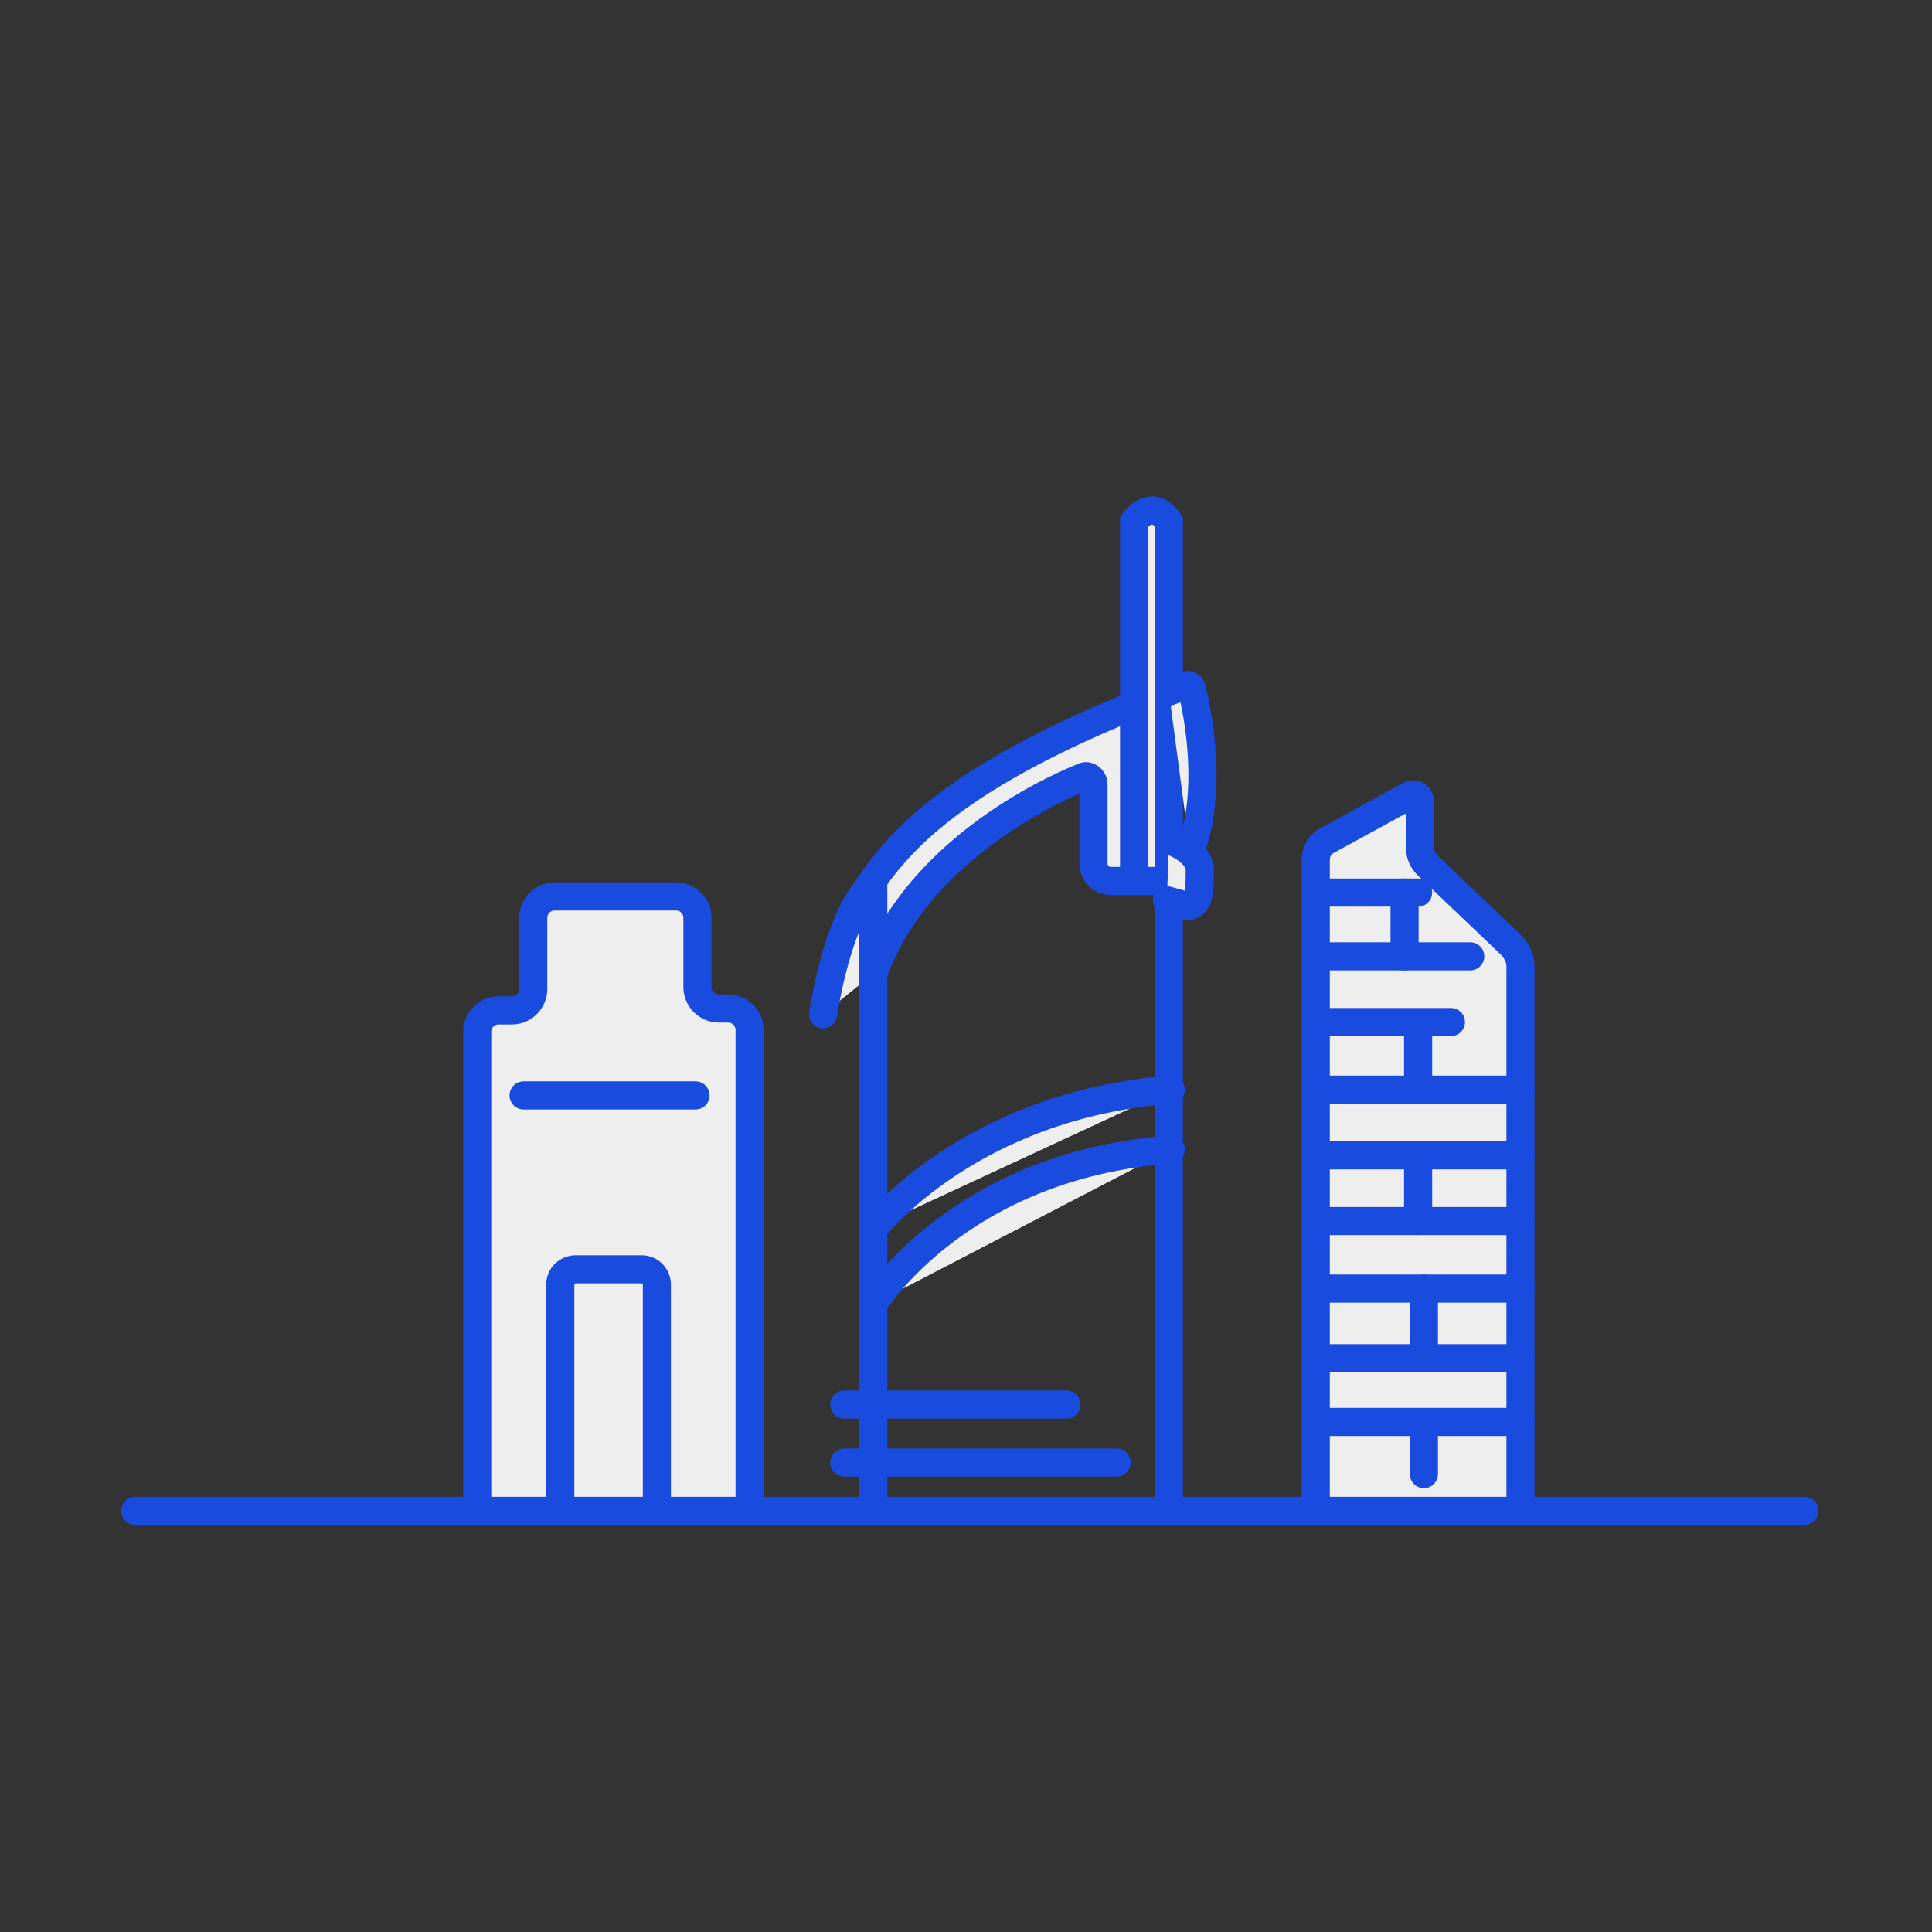 <?xml version="1.0" encoding="utf-8"?>
<!-- Generator: Adobe Illustrator 15.0.0, SVG Export Plug-In . SVG Version: 6.00 Build 0)  -->
<!DOCTYPE svg PUBLIC "-//W3C//DTD SVG 1.1//EN" "http://www.w3.org/Graphics/SVG/1.1/DTD/svg11.dtd">
<svg version="1.1" id="Layer_1" xmlns="http://www.w3.org/2000/svg" xmlns:xlink="http://www.w3.org/1999/xlink" x="0px" y="0px"
	 width="80px" height="80px" viewBox="0 0 80 80" enable-background="new 0 0 80 80" xml:space="preserve">
<rect x="0" y="0" width="80" height="80" fill="#333333" stroke="none"/>
<path fill="#EEEEEE" stroke="#194BDE" stroke-width="1.164" stroke-linecap="round" stroke-miterlimit="10" d="M34.08,42
	c0,0,0.48-3.28,1.6-4.88c1.12-1.6,2.8-4.48,11.28-7.92v-7.6c0,0,0.72-1.04,1.44,0v14.88H46c-0.4,0-0.721-0.32-0.721-0.72v-3.28
	c0-0.24-0.239-0.4-0.399-0.32c-1.601,0.64-6.96,3.2-8.72,8.16"/>
<path fill="#EEEEEE" stroke="#194BDE" stroke-width="1.164" stroke-linecap="round" stroke-miterlimit="10" d="M48.4,62.16V36.48"/>
<path fill="#EEEEEE" stroke="#194BDE" stroke-width="1.164" stroke-linecap="round" stroke-miterlimit="10" d="M36.16,36.48v25.68"
	/>
<path fill="#EEEEEE" stroke="#194BDE" stroke-width="1.164" stroke-linecap="round" stroke-miterlimit="10" d="M48.4,28.64
	l0.64-0.24c0.16-0.08,0.319,0,0.319,0.16c0.24,0.96,0.881,4.16-0.08,6.72"/>
<path fill="#EEEEEE" stroke="#194BDE" stroke-width="1.164" stroke-linecap="round" stroke-miterlimit="10" d="M48.4,34.8
	c0,0,1.359,0.4,1.279,1.36c0,0.96-0.08,1.28-0.479,1.36l-0.88-0.24"/>
<line fill="#EEEEEE" stroke="#194BDE" stroke-width="1.164" stroke-linecap="round" stroke-miterlimit="10" x1="46.96" y1="29.2" x2="46.96" y2="36.48"/>
<line fill="#EEEEEE" stroke="#194BDE" stroke-width="1.164" stroke-linecap="round" stroke-miterlimit="10" x1="44.16" y1="58.16" x2="34.96" y2="58.16"/>
<line fill="#EEEEEE" stroke="#194BDE" stroke-width="1.164" stroke-linecap="round" stroke-miterlimit="10" x1="46.24" y1="60.561" x2="34.96" y2="60.561"/>
<path fill="#EEEEEE" stroke="#194BDE" stroke-width="1.164" stroke-linecap="round" stroke-miterlimit="10" d="M62.96,62.32V40
	c0-0.32-0.16-0.64-0.399-0.88l-3.44-3.28c-0.16-0.16-0.32-0.4-0.32-0.72V33.2c0-0.24-0.239-0.4-0.479-0.24l-3.36,1.84
	c-0.319,0.16-0.479,0.48-0.479,0.8v25.759c0,0.08,0,0.881,0,0.961"/>
<line fill="#EEEEEE" stroke="#194BDE" stroke-width="1.164" stroke-linecap="round" stroke-miterlimit="10" x1="54.561" y1="36.96" x2="58.721" y2="36.96"/>
<line fill="#EEEEEE" stroke="#194BDE" stroke-width="1.164" stroke-linecap="round" stroke-miterlimit="10" x1="54.561" y1="39.6" x2="60.88" y2="39.6"/>
<line fill="#EEEEEE" stroke="#194BDE" stroke-width="1.164" stroke-linecap="round" stroke-miterlimit="10" x1="54.561" y1="42.32" x2="60.08" y2="42.32"/>
<line fill="#EEEEEE" stroke="#194BDE" stroke-width="1.164" stroke-linecap="round" stroke-miterlimit="10" x1="54.561" y1="45.12" x2="62.96" y2="45.12"/>
<line fill="#EEEEEE" stroke="#194BDE" stroke-width="1.164" stroke-linecap="round" stroke-miterlimit="10" x1="54.561" y1="47.84" x2="62.96" y2="47.84"/>
<line fill="#EEEEEE" stroke="#194BDE" stroke-width="1.164" stroke-linecap="round" stroke-miterlimit="10" x1="54.561" y1="50.561" x2="62.96" y2="50.561"/>
<line fill="#EEEEEE" stroke="#194BDE" stroke-width="1.164" stroke-linecap="round" stroke-miterlimit="10" x1="54.561" y1="53.359" x2="62.96" y2="53.359"/>
<line fill="#EEEEEE" stroke="#194BDE" stroke-width="1.164" stroke-linecap="round" stroke-miterlimit="10" x1="54.561" y1="56.24" x2="62.96" y2="56.24"/>
<line fill="#EEEEEE" stroke="#194BDE" stroke-width="1.164" stroke-linecap="round" stroke-miterlimit="10" x1="54.561" y1="58.88" x2="62.96" y2="58.88"/>
<line fill="#EEEEEE" stroke="#194BDE" stroke-width="1.164" stroke-linecap="round" stroke-miterlimit="10" x1="58.16" y1="36.96" x2="58.16" y2="39.6"/>
<line fill="#EEEEEE" stroke="#194BDE" stroke-width="1.164" stroke-linecap="round" stroke-miterlimit="10" x1="58.721" y1="42.4" x2="58.721" y2="45.12"/>
<line fill="#EEEEEE" stroke="#194BDE" stroke-width="1.164" stroke-linecap="round" stroke-miterlimit="10" x1="58.721" y1="47.84" x2="58.721" y2="50.561"/>
<line fill="#EEEEEE" stroke="#194BDE" stroke-width="1.164" stroke-linecap="round" stroke-miterlimit="10" x1="58.96" y1="53.359" x2="58.96" y2="56.24"/>
<line fill="#EEEEEE" stroke="#194BDE" stroke-width="1.164" stroke-linecap="round" stroke-miterlimit="10" x1="58.96" y1="59.04" x2="58.96" y2="61.04"/>
<path fill="#EEEEEE" stroke="#194BDE" stroke-width="1.164" stroke-linecap="round" stroke-miterlimit="10" d="M36.24,50.8
	c0,0,3.92-5.04,12.24-5.68"/>
<path fill="#EEEEEE" stroke="#194BDE" stroke-width="1.164" stroke-linecap="round" stroke-miterlimit="10" d="M36.16,54
	c0,0,3.52-5.76,12.32-6.4"/>
<path fill="#EEEEEE" stroke="#194BDE" stroke-width="1.164" stroke-linecap="round" stroke-miterlimit="10" d="M19.76,62.24v-19.52
	c0-0.48,0.4-0.881,0.88-0.881h0.56c0.48,0,0.88-0.4,0.88-0.88V38c0-0.48,0.4-0.88,0.88-0.88H28c0.48,0,0.88,0.4,0.88,0.88v2.88
	c0,0.479,0.4,0.88,0.88,0.88h0.4c0.48,0,0.88,0.4,0.88,0.881v19.92"/>
<path fill="#EEEEEE" stroke="#194BDE" stroke-width="1.164" stroke-linecap="round" stroke-miterlimit="10" d="M23.2,62.24V53.2
	c0-0.4,0.32-0.64,0.64-0.64h2.72c0.4,0,0.64,0.319,0.64,0.64v9.04"/>
<line fill="#EEEEEE" stroke="#194BDE" stroke-width="1.164" stroke-linecap="round" stroke-miterlimit="10" x1="21.68" y1="45.359" x2="28.8" y2="45.359"/>
<line fill="#EEEEEE" stroke="#194BDE" stroke-width="1.164" stroke-linecap="round" stroke-miterlimit="10" x1="5.6" y1="62.561" x2="74.721" y2="62.561"/>
</svg>
